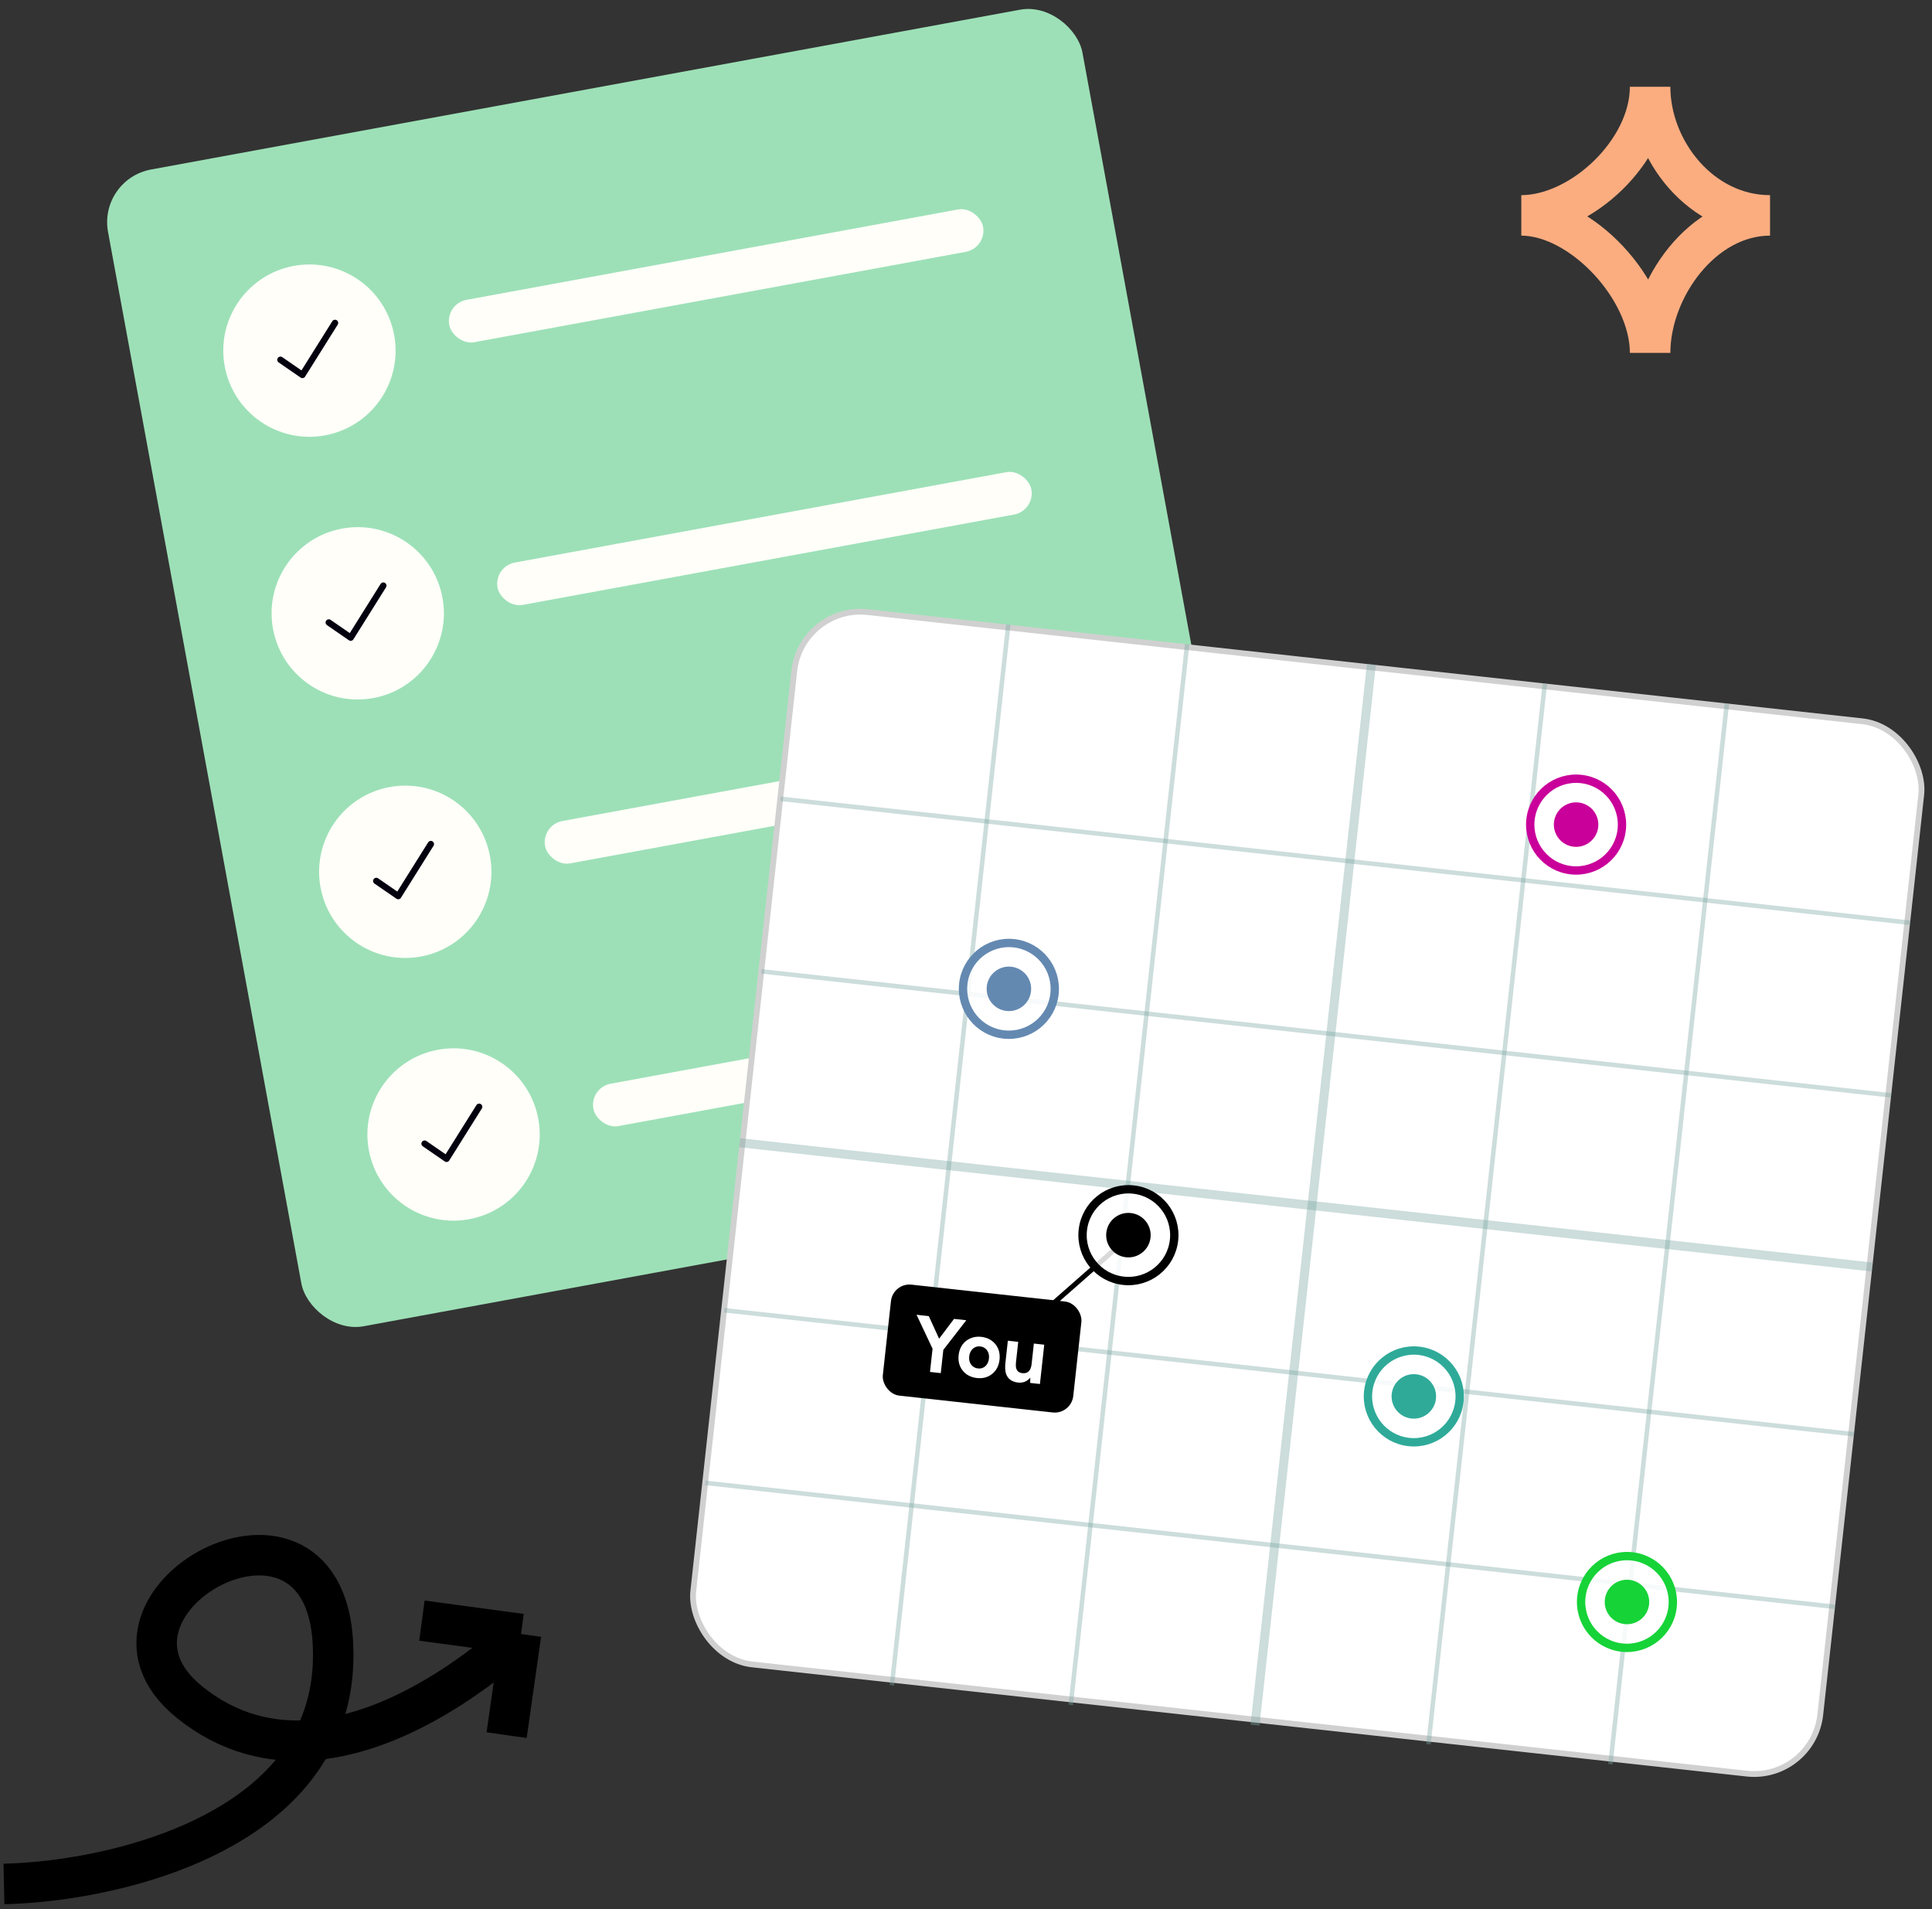 <svg width="334" height="330" viewBox="0 0 334 330" fill="none" xmlns="http://www.w3.org/2000/svg">
<rect x="0" y="0" width="334" height="330" fill="#333333" stroke="none"/>
<rect x="17" y="30.977" width="171.283" height="203.305" rx="9.259" transform="rotate(-10.419 17 30.977)" fill="#9DE0B7"/>
<circle cx="61.845" cy="106.021" r="14.894" transform="rotate(-10.419 61.845 106.021)" fill="#FFFEF9"/>
<path fill-rule="evenodd" clip-rule="evenodd" d="M66.559 100.766C66.817 100.928 66.895 101.269 66.733 101.527L61.098 110.514C61.018 110.642 60.889 110.731 60.742 110.761C60.594 110.792 60.44 110.761 60.316 110.675L56.523 108.06C56.272 107.887 56.208 107.543 56.382 107.292C56.555 107.041 56.899 106.977 57.15 107.15L60.468 109.438L65.797 100.94C65.959 100.682 66.3 100.604 66.559 100.766Z" fill="#04010E"/>
<circle cx="53.494" cy="60.611" r="14.894" transform="rotate(-10.419 53.494 60.611)" fill="#FFFEF9"/>
<path fill-rule="evenodd" clip-rule="evenodd" d="M58.208 55.355C58.466 55.517 58.544 55.858 58.382 56.117L52.747 65.104C52.667 65.231 52.538 65.321 52.391 65.351C52.243 65.382 52.089 65.351 51.965 65.265L48.172 62.65C47.92 62.477 47.857 62.133 48.03 61.882C48.204 61.63 48.548 61.567 48.799 61.74L52.117 64.028L57.446 55.53C57.608 55.272 57.949 55.193 58.208 55.355Z" fill="#04010E"/>
<circle cx="70.061" cy="150.699" r="14.894" transform="rotate(-10.419 70.061 150.699)" fill="#FFFEF9"/>
<path fill-rule="evenodd" clip-rule="evenodd" d="M74.774 145.443C75.033 145.605 75.111 145.946 74.949 146.205L69.313 155.192C69.233 155.319 69.105 155.409 68.957 155.439C68.809 155.47 68.656 155.438 68.532 155.353L64.738 152.738C64.487 152.565 64.424 152.221 64.597 151.97C64.77 151.718 65.114 151.655 65.365 151.828L68.684 154.116L74.013 145.618C74.175 145.359 74.516 145.281 74.774 145.443Z" fill="#04010E"/>
<circle cx="78.411" cy="196.109" r="14.894" transform="rotate(-10.419 78.411 196.109)" fill="#FFFEF9"/>
<path fill-rule="evenodd" clip-rule="evenodd" d="M83.124 190.855C83.383 191.018 83.461 191.358 83.299 191.617L77.663 200.604C77.583 200.731 77.455 200.821 77.307 200.851C77.159 200.882 77.006 200.851 76.882 200.765L73.088 198.15C72.837 197.977 72.774 197.633 72.947 197.382C73.12 197.13 73.464 197.067 73.715 197.24L77.034 199.528L82.363 191.03C82.525 190.772 82.866 190.693 83.124 190.855Z" fill="#04010E"/>
<rect x="85.342" y="97.916" width="93.833" height="7.447" rx="3.724" transform="rotate(-10.419 85.342 97.916)" fill="#FFFEF9"/>
<rect x="76.991" y="52.504" width="93.833" height="7.447" rx="3.724" transform="rotate(-10.419 76.991 52.504)" fill="#FFFEF9"/>
<rect x="93.557" y="142.594" width="93.833" height="7.447" rx="3.724" transform="rotate(-10.419 93.557 142.594)" fill="#FFFEF9"/>
<rect x="101.907" y="188.004" width="93.833" height="7.447" rx="3.724" transform="rotate(-10.419 101.907 188.004)" fill="#FFFEF9"/>
<rect x="138.567" y="104.552" width="196" height="183" rx="11.5" transform="rotate(6.264 138.567 104.552)" fill="white" stroke="#D0D0D0"/>
<line x1="205.233" y1="111.367" x2="185.108" y2="294.714" stroke="#7BA7A1" stroke-opacity="0.38" stroke-width="0.779"/>
<line x1="174.313" y1="107.972" x2="154.188" y2="291.32" stroke="#7BA7A1" stroke-opacity="0.38" stroke-width="0.779"/>
<line x1="330.214" y1="159.512" x2="134.933" y2="138.078" stroke="#7BA7A1" stroke-opacity="0.38" stroke-width="0.779"/>
<line x1="326.939" y1="189.348" x2="131.658" y2="167.914" stroke="#7BA7A1" stroke-opacity="0.38" stroke-width="0.779"/>
<line x1="320.51" y1="247.924" x2="125.229" y2="226.49" stroke="#7BA7A1" stroke-opacity="0.38" stroke-width="0.779"/>
<line x1="317.235" y1="277.762" x2="121.953" y2="256.328" stroke="#7BA7A1" stroke-opacity="0.38" stroke-width="0.779"/>
<line x1="237.082" y1="114.862" x2="216.958" y2="298.21" stroke="#7BA7A1" stroke-opacity="0.38" stroke-width="1.559"/>
<line x1="267.072" y1="118.154" x2="246.947" y2="301.501" stroke="#7BA7A1" stroke-opacity="0.38" stroke-width="0.779"/>
<line x1="298.534" y1="121.607" x2="278.409" y2="304.955" stroke="#7BA7A1" stroke-opacity="0.38" stroke-width="0.779"/>
<line x1="323.683" y1="219.021" x2="127.859" y2="197.527" stroke="#7BA7A1" stroke-opacity="0.38" stroke-width="1.559"/>
<rect x="154.378" y="221.715" width="33.117" height="19.298" rx="3.216" transform="rotate(6.264 154.378 221.715)" fill="black"/>
<path d="M163.015 233.426L161.311 232.785L164.932 227.984L167.052 228.217L163.015 233.426ZM160.776 237.154L161.278 232.589L163.139 232.793L162.638 237.359L160.776 237.154ZM161.262 233.233L158.451 227.273L160.57 227.506L163.064 232.977L161.262 233.233ZM168.891 238.21C168.203 238.134 167.603 237.917 167.092 237.559C166.592 237.192 166.217 236.725 165.967 236.156C165.727 235.589 165.645 234.957 165.722 234.259C165.798 233.562 166.016 232.962 166.373 232.461C166.731 231.959 167.193 231.588 167.76 231.348C168.329 231.098 168.957 231.011 169.645 231.087C170.343 231.164 170.942 231.385 171.443 231.752C171.944 232.109 172.315 232.572 172.555 233.139C172.796 233.706 172.878 234.339 172.801 235.036C172.724 235.734 172.507 236.333 172.15 236.835C171.792 237.337 171.329 237.712 170.761 237.961C170.203 238.203 169.58 238.286 168.891 238.21ZM169.073 236.552C169.408 236.589 169.712 236.54 169.983 236.405C170.255 236.269 170.474 236.069 170.64 235.803C170.817 235.529 170.926 235.206 170.967 234.835C171.007 234.464 170.971 234.129 170.857 233.833C170.744 233.527 170.565 233.278 170.32 233.086C170.084 232.895 169.799 232.782 169.463 232.745C169.137 232.709 168.834 232.758 168.553 232.892C168.282 233.028 168.058 233.232 167.881 233.506C167.705 233.771 167.597 234.089 167.556 234.461C167.515 234.832 167.552 235.171 167.665 235.476C167.779 235.773 167.958 236.017 168.203 236.209C168.448 236.401 168.738 236.515 169.073 236.552ZM178.095 239.055L178.124 237.793L178.732 232.249L180.526 232.446L179.78 239.24L178.095 239.055ZM173.853 235.234L174.234 231.756L176.028 231.953L175.646 235.431L173.853 235.234ZM175.646 235.431C175.597 235.884 175.607 236.247 175.678 236.521C175.759 236.786 175.888 236.989 176.065 237.127C176.253 237.258 176.468 237.337 176.713 237.363C177.183 237.424 177.556 237.323 177.833 237.06C178.11 236.788 178.28 236.371 178.341 235.809L178.953 235.877C178.873 236.601 178.697 237.205 178.424 237.689C178.152 238.163 177.81 238.515 177.4 238.745C176.991 238.966 176.528 239.048 176.012 238.992C175.468 238.932 175.018 238.772 174.662 238.513C174.305 238.254 174.052 237.887 173.902 237.412C173.763 236.93 173.733 236.326 173.812 235.601L173.853 235.234L175.646 235.431Z" fill="white"/>
<path d="M194.956 214.006L180.617 226.609" stroke="black" stroke-width="0.859"/>
<circle cx="272.474" cy="142.542" r="7.932" transform="rotate(6.264 272.474 142.542)" fill="white" fill-opacity="0.85" stroke="#C9009A" stroke-width="1.442"/>
<circle cx="272.474" cy="142.542" r="3.365" transform="rotate(6.264 272.474 142.542)" fill="#C9009A" stroke="#C9009A" stroke-width="0.962"/>
<circle cx="174.416" cy="170.935" r="7.932" transform="rotate(6.264 174.416 170.935)" fill="white" fill-opacity="0.85" stroke="#6489B1" stroke-width="1.442"/>
<circle cx="174.416" cy="170.934" r="3.365" transform="rotate(6.264 174.416 170.934)" fill="#6489B1" stroke="#6489B1" stroke-width="0.962"/>
<circle cx="195.079" cy="213.511" r="7.932" transform="rotate(6.264 195.079 213.511)" fill="white" fill-opacity="0.85" stroke="black" stroke-width="1.442"/>
<circle cx="195.079" cy="213.51" r="3.365" transform="rotate(6.264 195.079 213.51)" fill="black" stroke="black" stroke-width="0.962"/>
<circle cx="281.268" cy="276.921" r="7.932" transform="rotate(6.264 281.268 276.921)" fill="white" fill-opacity="0.85" stroke="#16D338" stroke-width="1.442"/>
<circle cx="281.268" cy="276.92" r="3.365" transform="rotate(6.264 281.268 276.92)" fill="#16D338" stroke="#16D338" stroke-width="0.962"/>
<circle cx="244.42" cy="241.384" r="7.932" transform="rotate(6.264 244.42 241.384)" fill="white" fill-opacity="0.85" stroke="#2FAA99" stroke-width="1.442"/>
<circle cx="244.42" cy="241.383" r="3.365" transform="rotate(6.264 244.42 241.383)" fill="#2FAA99" stroke="#2FAA99" stroke-width="0.962"/>
<path d="M0.686 325.659C16.036 325.324 44.341 319.621 54.15 300.782M54.15 300.782C56.148 296.945 57.379 292.563 57.577 287.57C59.037 250.691 10.965 276.635 32.754 294.227C39.603 299.758 46.986 301.384 54.15 300.782ZM54.15 300.782C69.776 299.47 84.358 287.56 90.073 282.451M90.073 282.451L87.585 299.936M90.073 282.451L72.939 280.143" stroke="black" stroke-width="7"/>
<path d="M263 37.233C273.366 37.233 285.268 26.117 285.268 15C285.268 26.04 294.098 37.233 306 37.233C294.329 37.233 285.268 49.883 285.268 61C285.268 49.883 273.366 37.233 263 37.233Z" stroke="#FBAD80" stroke-width="7"/>
</svg>
